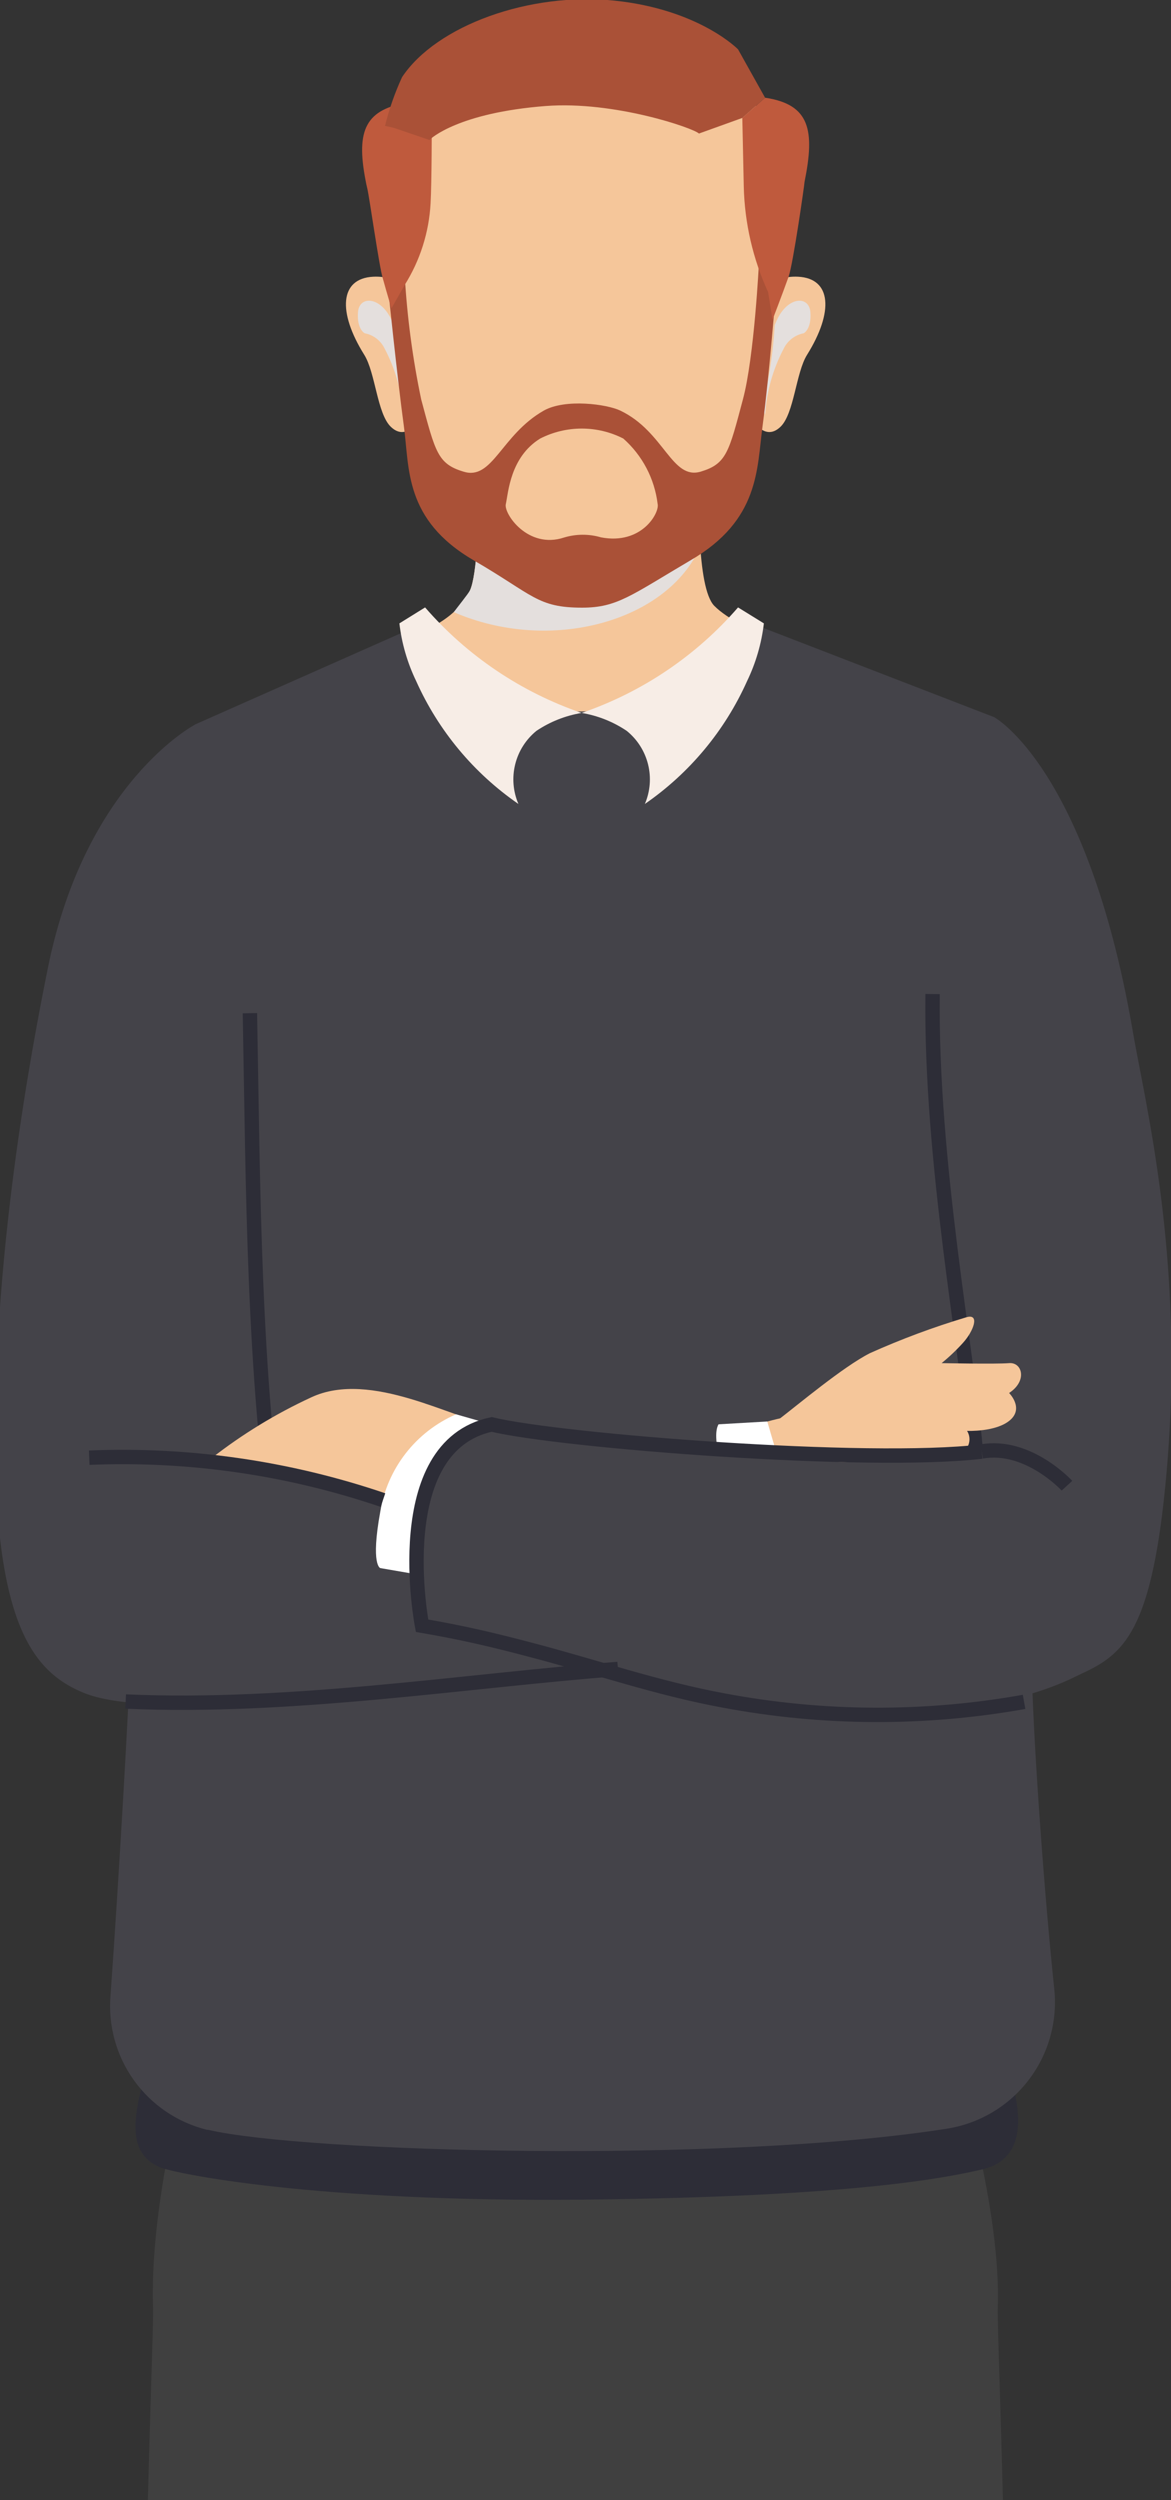 <?xml version="1.0" encoding="UTF-8"?>
<svg xmlns="http://www.w3.org/2000/svg" width="119" height="254" viewBox="0 0 119 254" fill="none">
  <rect x="0" y="0" width="119" height="254" fill="#333333" stroke="none"/>
  <g clip-path="url(#clip0_1598_2253)">
    <path d="M56.532 247.728C56.532 247.728 62.895 307.398 63.699 316.274C64.504 325.15 75.039 443.202 75.039 443.202C75.039 443.202 102.547 442.088 102.534 441.742C102.522 441.395 99.613 323.281 101.482 301.406C103.314 280.064 101.284 237.887 101.395 234.457C101.754 224.554 97.397 210.404 97.397 210.404L49.611 210.664L56.532 247.728Z" fill="#404040"></path>
    <path d="M61.88 262.287C61.88 262.287 56.519 302.817 54.662 316.262C53.424 325.187 45.378 443.19 45.378 443.19C45.378 443.19 18.427 443.536 18.44 443.19C18.452 442.843 17.338 323.269 15.469 301.394C13.636 280.051 15.667 237.874 15.555 234.445C15.196 224.541 18.638 211.654 18.638 211.654L60.444 208.695L61.88 262.287Z" fill="#404040"></path>
    <path d="M15.147 209.352C13.475 214.922 12.832 218.599 16.112 220.134C17.585 220.827 32.02 223.761 59.354 223.477C86.688 223.192 96.184 221.248 99.811 220.406C103.438 219.565 104.565 216.222 102.287 209.81C100.009 203.397 15.147 209.352 15.147 209.352Z" fill="#2D2D37"></path>
    <path d="M88.694 69.35C86.861 78.338 84.98 86.682 83.209 94.407H41.478C39.844 86.051 38.011 77.075 35.932 67.258C40.203 64.919 45.835 64.126 47.767 59.967C48.472 58.432 48.658 52.861 48.695 49.952C48.755 46.993 48.644 44.033 48.361 41.088H71.35C71.039 45.62 70.96 50.165 71.115 54.706C71.275 57.899 71.696 60.623 72.575 61.539C75.324 64.337 83.333 66.491 88.694 69.35Z" fill="#F5C69A"></path>
    <g style="mix-blend-mode:multiply">
      <path d="M47.767 59.967C47.643 60.264 46.293 61.923 46.12 62.195C55.95 66.454 67.859 63.136 71.164 55.522C71.164 55.238 71.164 54.941 71.164 54.643C71.01 50.103 71.088 45.558 71.399 41.026H48.41C48.693 43.971 48.805 46.931 48.745 49.89C48.67 52.861 48.472 58.432 47.767 59.967Z" fill="#E4DFDD"></path>
    </g>
    <path d="M13.351 166.419C13.079 173.537 12.113 190.398 11.235 202.691C10.968 205.767 11.809 208.838 13.607 211.349C15.405 213.859 18.041 215.645 21.039 216.383H21.151C30.881 218.673 73.479 219.849 96.208 216.271C99.518 215.756 102.502 213.983 104.536 211.321C106.57 208.659 107.499 205.315 107.127 201.985C106.174 192.899 105.084 178.254 104.861 170.083C104.478 156.466 105.802 147.713 107.152 132.276C107.535 127.856 105.146 116.888 105.369 93.899L103.908 86.756C104.143 84.144 104.255 82.683 104.255 82.683L102.955 82.064L101.073 72.879L75.67 63.062C75.67 63.062 74.668 72.284 58.946 72.284C40.958 72.284 41.49 64.002 41.49 64.002L19.814 73.609L9.056 100.101C11.086 125.331 14.267 142.303 13.351 166.419Z" fill="#444349"></path>
    <path d="M91.207 149.05C92.235 132.09 91.69 114.388 92.718 102.936C95.194 76.221 101.074 72.891 101.074 72.891C101.074 72.891 110.445 78.029 115.063 104.471C116.301 111.899 120.46 127.782 118.554 149.546C117.105 165.936 114.184 168.115 109.678 170.145C103.488 172.906 91.517 175.815 85.711 172.052C88.781 161.405 91.071 163.993 91.207 149.05Z" fill="#444349"></path>
    <path d="M26.907 149.051C25.88 132.09 26.437 114.388 25.397 102.936C22.921 76.221 19.814 73.622 19.814 73.622C19.814 73.622 8.672 79.44 4.859 98.381C3.361 105.809 -1.009 128.339 -0.439 149.583C0.019 166.023 3.943 170.108 8.511 171.99C15.171 174.713 34.347 171.99 39.064 171.185C35.994 160.502 27.043 163.993 26.907 149.051Z" fill="#444349"></path>
    <path d="M28.356 157.147C25.731 139.295 25.731 120.998 25.397 102.937" stroke="#2D2D37" stroke-width="1.461" stroke-miterlimit="10"></path>
    <path d="M99.167 147.453C98.325 137.413 94.562 118.052 94.772 100.993" stroke="#2D2D37" stroke-width="1.461" stroke-miterlimit="10"></path>
    <path d="M77.626 166.184C84.658 166.766 84.274 153.458 84.274 153.458C84.274 153.458 72.266 147.144 71.684 152.801C71.102 158.459 77.626 166.184 77.626 166.184Z" fill="#808194"></path>
    <path d="M76.834 153.173C82.244 152.577 87.49 150.946 92.284 148.37C90.732 147.161 89.116 146.037 87.444 145.002C81.712 141.462 74.705 146.24 71.065 146.24L68.862 154.46C71.511 153.953 74.173 153.495 76.834 153.173Z" fill="#F5C69A"></path>
    <path d="M69.716 147.268L73.022 144.705L77.973 144.42C77.973 144.42 80.858 154.398 81.687 156.478L69.493 158.323L69.716 147.268Z" fill="white"></path>
    <path d="M73.022 144.705C71.326 147.503 79.211 164.005 79.929 166.728C68.307 168.833 56.565 170.21 44.771 170.851C24.729 171.717 10.108 170.851 5.528 167.682C0.948 164.512 6.531 142.229 18.427 146.76C25.669 149.533 36.848 150.722 47.26 148.518C57.671 146.314 73.022 144.705 73.022 144.705Z" fill="#444349"></path>
    <path d="M49.909 144.705C46.282 144.309 37.727 139.11 31.624 141.969C28.017 143.635 24.615 145.712 21.485 148.159C21.485 148.159 35.858 150.177 41.776 153.854C45.911 156.586 49.76 159.73 53.264 163.237L49.909 144.705Z" fill="#F5C69A"></path>
    <path d="M55.306 148.952L49.909 144.705L46.343 143.69C44.333 144.563 42.573 145.927 41.228 147.658C39.882 149.389 38.993 151.43 38.643 153.594C37.653 159.029 38.643 159.313 38.643 159.313L51.481 161.529L55.306 148.952Z" fill="white"></path>
    <path d="M49.909 144.705C45.242 146.314 41.924 147.416 41.924 163.163C52.207 167.612 62.983 170.82 74.024 172.72C93.831 175.877 104.726 172.72 109.677 170.145C114.629 167.57 115.966 143.17 105.481 145.993C97.991 147.998 92.272 149.409 74.235 147.528C63.65 146.426 49.909 144.705 49.909 144.705Z" fill="#444349"></path>
    <path d="M79.075 144.26C81.056 142.749 85.673 138.862 88.409 137.476C91.587 136.051 94.853 134.835 98.189 133.836C99.613 133.403 98.944 135.235 97.867 136.423C97.195 137.167 96.467 137.859 95.689 138.491C95.689 138.491 101.21 138.602 102.547 138.491C103.884 138.379 104.429 140.298 102.547 141.524C102.547 141.524 104.07 143.034 102.658 144.272C101.247 145.51 98.276 145.374 98.276 145.374C98.406 145.581 98.488 145.816 98.513 146.059C98.538 146.303 98.507 146.549 98.423 146.779C98.338 147.009 98.201 147.216 98.023 147.384C97.845 147.553 97.631 147.678 97.397 147.751C95.59 148.37 93.968 147.924 92.024 148.184C89.183 148.593 86.303 148.663 83.445 148.394C80.486 147.8 79.075 144.26 79.075 144.26Z" fill="#F5C69A"></path>
    <path d="M38.916 152.405C29.318 149.139 19.198 147.678 9.068 148.097" stroke="#2D2D37" stroke-width="1.461" stroke-miterlimit="10"></path>
    <path d="M12.77 172.869C29.544 173.624 47.618 170.715 62.796 169.563" stroke="#2D2D37" stroke-width="1.461" stroke-miterlimit="10"></path>
    <path d="M104.069 172.906C93.973 174.712 83.633 174.666 73.554 172.77C66.819 171.532 60.543 169.353 54.031 167.645C49.946 166.568 47.098 165.899 42.889 165.169C42.889 165.169 39.361 146.983 49.958 144.718C57.002 146.414 88.174 148.853 99.761 147.478" stroke="#2D2D37" stroke-width="1.461" stroke-miterlimit="10"></path>
    <path d="M75.968 34.799C75.968 34.799 75.757 27.854 81.106 28.114C84.51 28.287 84.733 31.692 82.022 36.037C80.87 37.869 80.709 42.053 79.298 43.378C77.59 44.987 76.203 42.437 75.708 41.286C74.879 39.404 75.968 34.799 75.968 34.799Z" fill="#F5C69A"></path>
    <g style="mix-blend-mode:multiply">
      <path d="M78.926 32.571C80.028 30.095 82.232 29.996 82.356 31.729C82.479 33.462 81.675 33.858 81.675 33.858C81.238 33.943 80.828 34.127 80.475 34.398C80.123 34.669 79.838 35.018 79.644 35.418C78.549 37.501 77.903 39.791 77.75 42.14C77.75 42.14 76.24 38.439 78.926 32.571Z" fill="#E4DFDD"></path>
    </g>
    <path d="M43.063 34.799C43.063 34.799 43.274 27.854 37.926 28.114C34.521 28.287 34.298 31.692 37.01 36.037C38.161 37.869 38.322 42.053 39.733 43.378C41.441 44.987 42.828 42.437 43.323 41.286C44.153 39.404 43.063 34.799 43.063 34.799Z" fill="#F5C69A"></path>
    <g style="mix-blend-mode:multiply">
      <path d="M39.819 32.571C38.705 30.095 36.502 29.996 36.378 31.729C36.254 33.462 37.059 33.858 37.059 33.858C37.496 33.941 37.907 34.125 38.26 34.396C38.613 34.667 38.897 35.017 39.089 35.418C40.184 37.501 40.83 39.791 40.983 42.14C40.983 42.14 42.481 38.439 39.819 32.571Z" fill="#E4DFDD"></path>
    </g>
    <path d="M80.065 21.181C79.773 23.57 79.36 25.941 78.827 28.287C78.679 29.092 79.706 40.11 73.975 49.704C72.427 52.304 65.866 59.521 58.649 59.707C55.48 59.781 45.155 54.025 42.37 45.297C41.812 43.527 40.698 39.479 39.819 29.971C39.72 28.981 39.572 28.151 39.46 27.396C39.002 25.116 38.659 22.815 38.433 20.501C38.099 13.395 45.861 3.169 59.478 3.417C75.497 3.714 80.573 14.125 80.065 21.181Z" fill="#F5C69A"></path>
    <path d="M78.889 29.092L77.131 26.616C77.131 26.616 76.661 36.248 75.497 40.58C74.073 45.928 73.838 47.117 71.238 47.909C68.255 48.825 67.525 43.861 63.043 41.719C61.694 41.063 57.447 40.481 55.256 41.719C50.911 44.195 50.057 48.875 47.073 47.909C44.474 47.117 44.239 45.928 42.803 40.58C41.936 36.443 41.378 32.247 41.131 28.027L39.423 29.142C39.423 29.142 40.351 38.203 41.044 43.316C41.626 47.562 41.044 52.799 48.15 56.934C54.204 60.45 54.6 61.737 59.156 61.737C62.709 61.737 64.108 60.499 70.161 56.934C77.218 52.836 76.908 47.6 77.49 43.316C78.183 38.154 78.889 29.092 78.889 29.092ZM57.336 54.606C53.622 55.844 51.146 52.131 51.406 51.202C51.654 50.076 51.84 46.436 54.897 44.554C56.205 43.888 57.651 43.541 59.119 43.541C60.586 43.541 62.033 43.888 63.34 44.554C65.278 46.268 66.52 48.634 66.831 51.202C67.042 52.106 65.21 55.386 61.075 54.594C59.854 54.236 58.555 54.241 57.336 54.606Z" fill="#AA5137"></path>
    <path d="M81.761 18.47C81.761 18.693 80.598 26.827 80.14 28.114C79.434 30.082 78.506 32.484 78.506 32.484L78.06 29.686C76.512 26.315 75.67 22.662 75.584 18.953L75.436 11.983L77.751 9.928C82.331 10.609 82.814 13.259 81.761 18.47Z" fill="#BF5A3D"></path>
    <path d="M43.88 12.38C43.88 12.38 43.88 18.569 43.756 20.674C43.595 23.623 42.683 26.483 41.107 28.981L41.02 29.142L39.782 31.32C39.782 31.32 39.398 30.082 38.891 28.25C38.507 26.926 37.554 20.129 37.331 19.176C37.257 18.879 37.195 18.582 37.145 18.297C36.167 13.197 37.145 11.067 41.639 10.386L43.88 12.38Z" fill="#BF5A3D"></path>
    <path d="M77.75 9.928L75.435 11.983L71.028 13.568C70.496 13.023 62.449 10.238 55.467 10.77C46.616 11.451 43.768 14.063 43.644 14.224L40.017 12.986L39.126 12.788C39.545 11.086 40.125 9.428 40.859 7.836C44.35 2.587 53.821 -0.829 62.424 0.062L63.279 0.161C71.325 1.226 75.002 5.014 75.002 5.014L77.75 9.928Z" fill="#AA5137"></path>
    <path d="M43.199 61.712C47.465 66.625 52.953 70.323 59.107 72.433C57.464 72.705 55.897 73.325 54.514 74.253C53.443 75.124 52.684 76.32 52.354 77.66C52.023 79 52.138 80.412 52.682 81.681C48.142 78.551 44.549 74.234 42.295 69.202C41.403 67.355 40.825 65.372 40.587 63.334L43.199 61.712Z" fill="#F7EDE6"></path>
    <path d="M75.002 61.712C70.743 66.626 65.259 70.325 59.107 72.433C60.747 72.704 62.309 73.325 63.687 74.253C64.762 75.121 65.524 76.316 65.857 77.657C66.19 78.998 66.076 80.411 65.532 81.681C70.071 78.551 73.664 74.234 75.918 69.202C76.811 67.355 77.388 65.372 77.627 63.334L75.002 61.712Z" fill="#F7EDE6"></path>
    <path d="M108.427 150.945C108.427 150.945 104.478 146.636 99.761 147.466" stroke="#2D2D37" stroke-width="1.461" stroke-miterlimit="10"></path>
  </g>
  <defs>
    <clipPath id="clip0_1598_2253">
      <rect width="119" height="254" fill="white"></rect>
    </clipPath>
  </defs>
</svg>